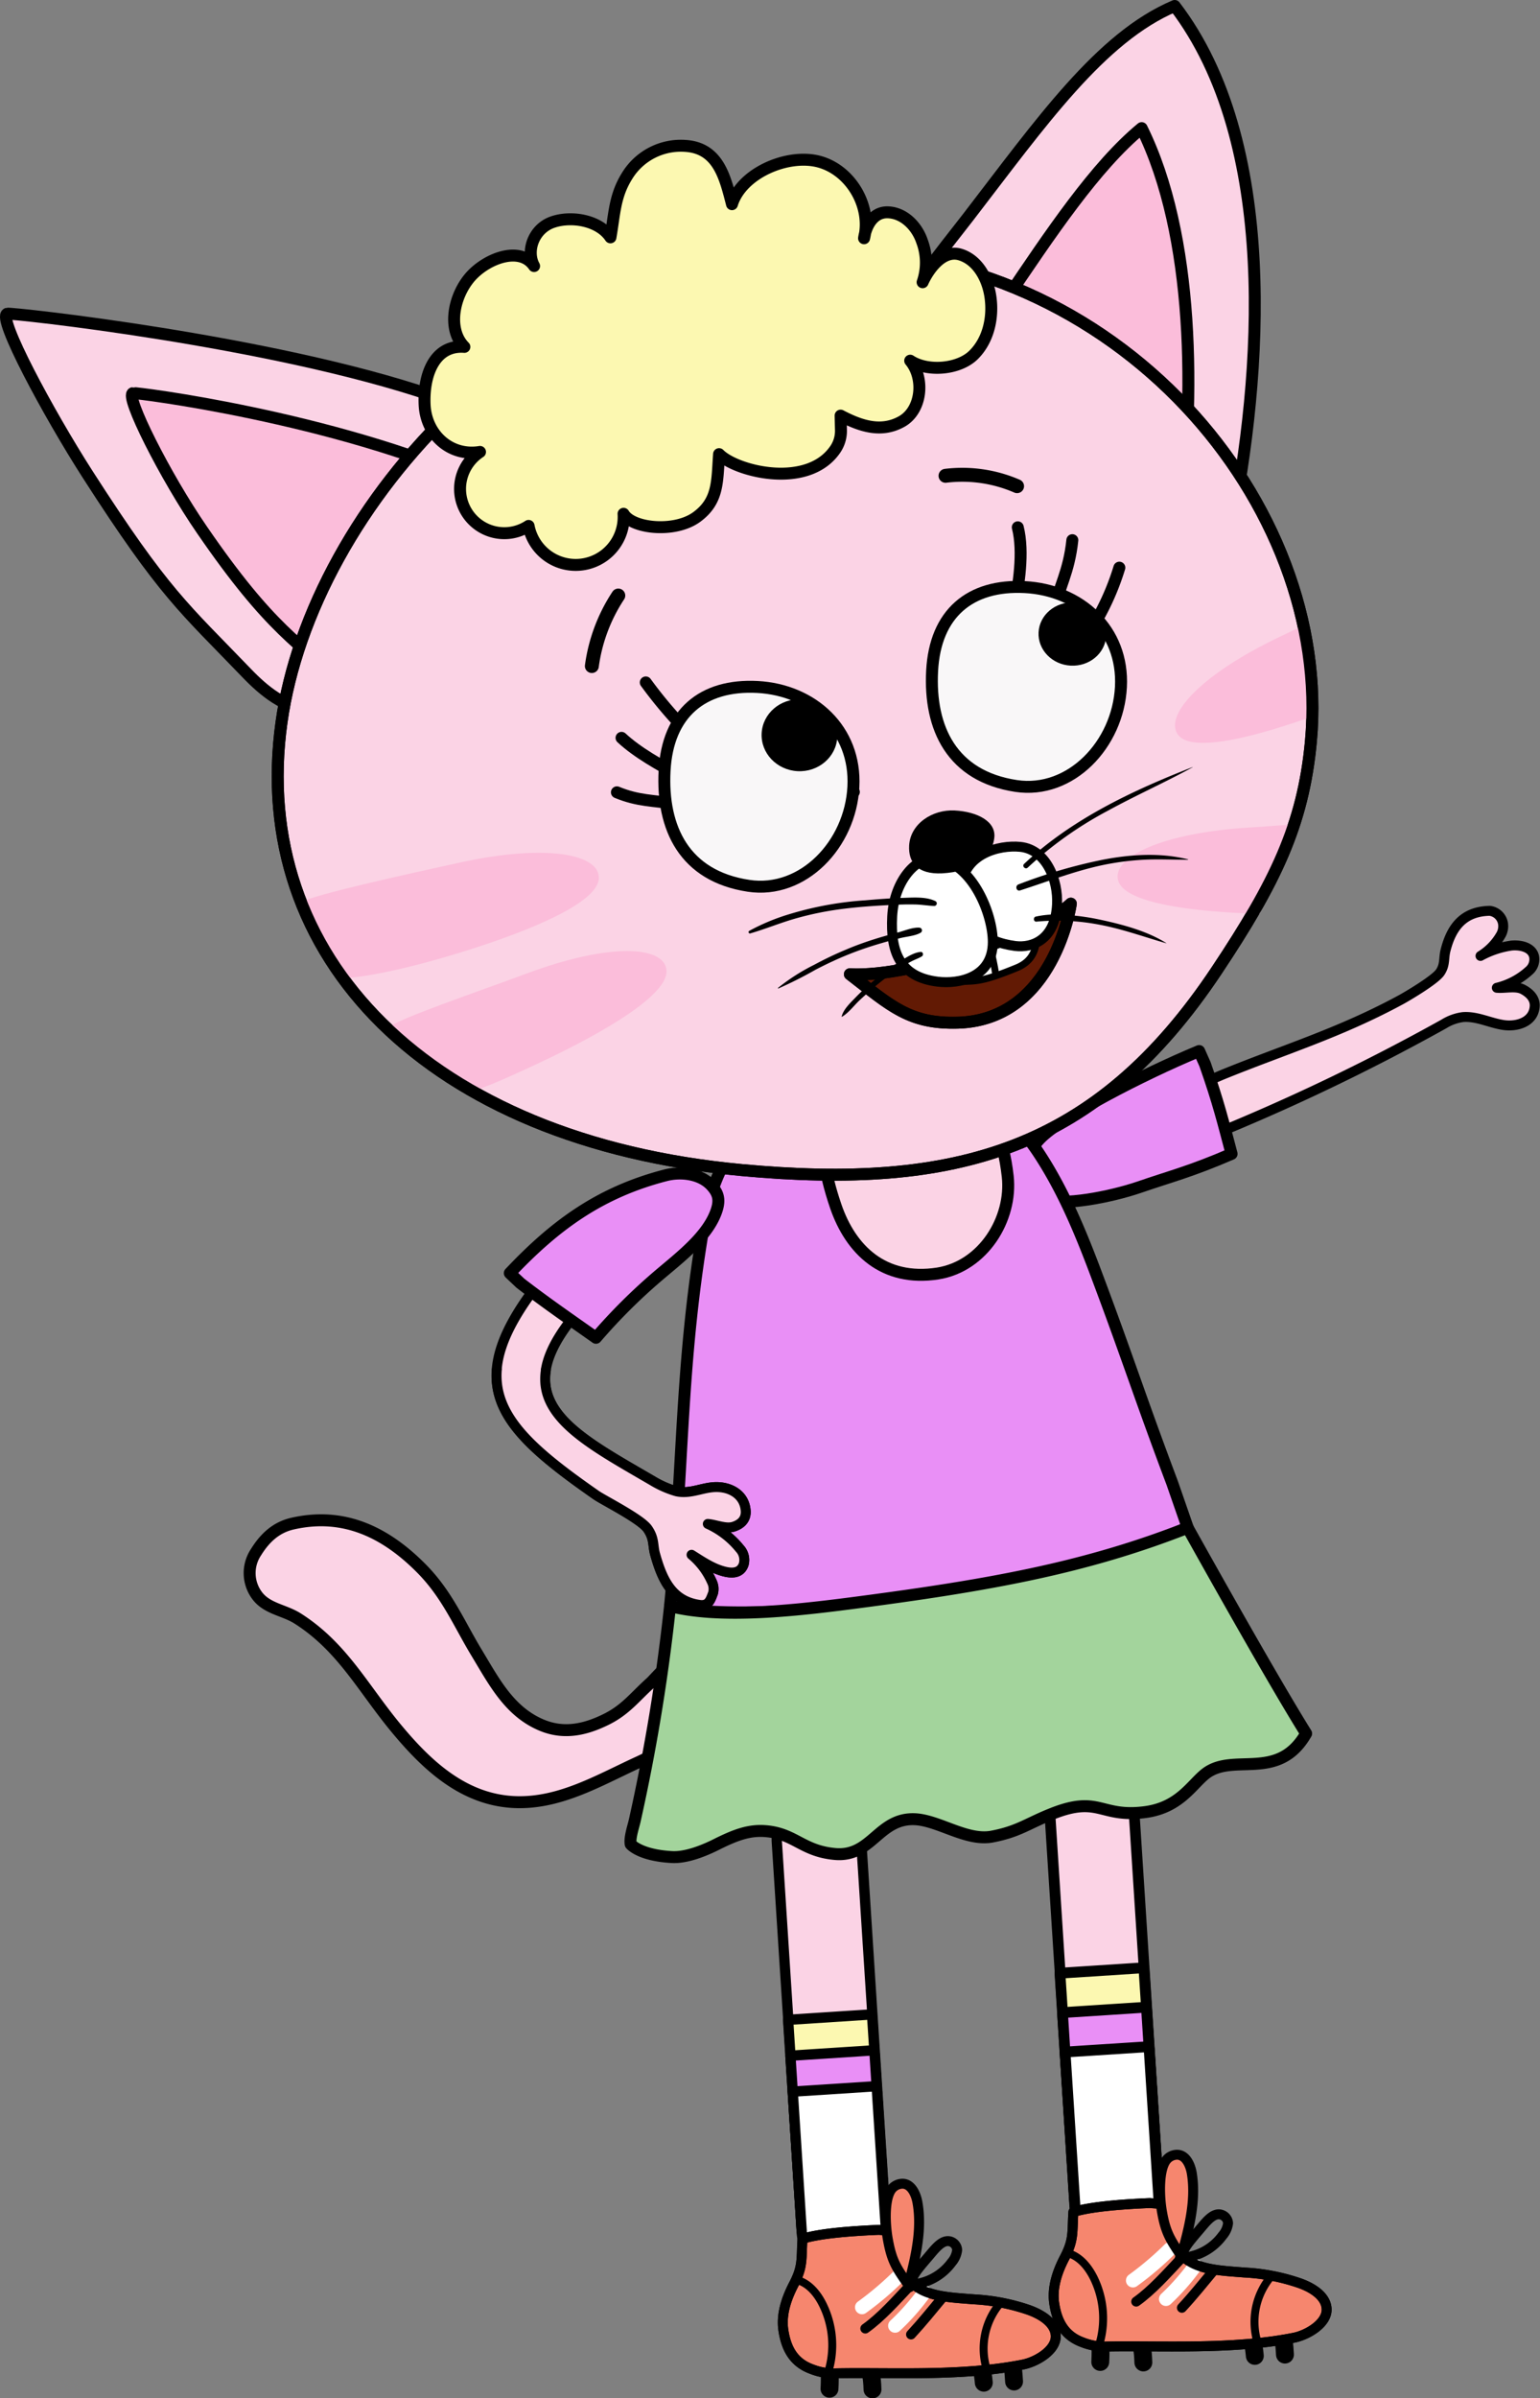 <?xml version="1.0" encoding="UTF-8"?> <svg xmlns="http://www.w3.org/2000/svg" id="Верхний" viewBox="0 0 389.23 605.84"><rect x="0" y="0" width="389.23" height="605.84" fill="#808080" stroke="none"/><defs><style>.cls-1,.cls-10,.cls-14,.cls-15{fill:#fbd3e5;}.cls-1,.cls-10,.cls-11,.cls-12,.cls-13,.cls-14,.cls-15,.cls-16,.cls-17,.cls-18,.cls-2,.cls-20,.cls-21,.cls-22,.cls-23,.cls-24,.cls-25,.cls-26,.cls-27,.cls-28,.cls-3,.cls-4,.cls-5,.cls-6,.cls-7,.cls-8{stroke:#000;}.cls-1,.cls-10,.cls-11,.cls-12,.cls-13,.cls-14,.cls-15,.cls-16,.cls-17,.cls-18,.cls-2,.cls-20,.cls-21,.cls-22,.cls-23,.cls-24,.cls-25,.cls-26,.cls-27,.cls-28,.cls-3,.cls-4,.cls-5,.cls-6,.cls-7,.cls-8,.cls-9{stroke-linecap:round;stroke-linejoin:round;}.cls-1,.cls-2,.cls-3,.cls-4{stroke-width:2.72px;}.cls-11,.cls-2,.cls-28{fill:#fcf8b1;}.cls-12,.cls-16,.cls-3{fill:#e98ff6;}.cls-13,.cls-24,.cls-27,.cls-4{fill:#fff;}.cls-20,.cls-22,.cls-25,.cls-26,.cls-5,.cls-7,.cls-8,.cls-9{fill:none;}.cls-5{stroke-width:4.52px;}.cls-6{fill:#f6866e;}.cls-15,.cls-27,.cls-6,.cls-8{stroke-width:2.51px;}.cls-7{stroke-width:2.01px;}.cls-9{stroke:#fff;}.cls-22,.cls-9{stroke-width:3.52px;}.cls-10,.cls-11,.cls-12,.cls-13{stroke-width:2.6px;}.cls-14,.cls-16,.cls-17,.cls-18,.cls-20,.cls-21,.cls-28{stroke-width:3.02px;}.cls-17{fill:#a3d49c;}.cls-18,.cls-19{fill:#fbbdda;}.cls-21{fill:#f9f7f8;}.cls-23{fill:#621a04;}.cls-23,.cls-26{stroke-width:3.02px;}.cls-24,.cls-25{stroke-width:1.75px;}</style></defs><path class="cls-1" d="M426.81,1199.15h11.81a5,5,0,0,1,5,5v109.21a10.63,10.63,0,0,1-10.63,10.63h0a10.63,10.63,0,0,1-10.63-10.63V1203.64A4.49,4.49,0,0,1,426.81,1199.15Z" transform="translate(791.93 1730.2) rotate(176.31)"></path><path class="cls-2" d="M431.31,1324.18l11.79-.76c2.47-.16,4.33-2.64,4.14-5.55l-3.77-58.39-21.22,1.37,3.74,57.84C426.19,1321.9,428.58,1324.36,431.31,1324.18Z" transform="translate(-154.35 -762.37)"></path><path class="cls-3" d="M431.31,1324.18l11.79-.76a4.46,4.46,0,0,0,4.19-4.72l-3.18-49.26-21.22,1.37L426,1319.6A4.94,4.94,0,0,0,431.31,1324.18Z" transform="translate(-154.35 -762.37)"></path><path class="cls-4" d="M431.31,1324.18l11.79-.76c2.47-.16,4.37-1.9,4.24-3.9l-2.59-40.11-21.21,1.36,2.56,39.74C426.25,1322.72,428.58,1324.36,431.31,1324.18Z" transform="translate(-154.35 -762.37)"></path><path class="cls-5" d="M479.12,1357.2c-.17-3-.28-2.66-.45-5.65" transform="translate(-154.35 -762.37)"></path><path class="cls-5" d="M471.5,1357.53a33.69,33.69,0,0,0-.83-5" transform="translate(-154.35 -762.37)"></path><path class="cls-5" d="M443.33,1359.19c-.09-3.43-.64-4.86-.73-8.29" transform="translate(-154.35 -762.37)"></path><path class="cls-5" d="M432.44,1359.06a43.41,43.41,0,0,0-.23-7.56" transform="translate(-154.35 -762.37)"></path><path class="cls-6" d="M444.94,1318.92c-8,.34-15.29,1-19.3,2.26-.33,5.19.17,6.93-2.17,11.45-1.21,2.32-3.35,6.85-2.68,11.53s2.6,8.28,7.13,9.93a15.25,15.25,0,0,0,5.6,1.09c13.68-.32,32.15.9,47.87-2.24,3.38-.67,8.43-3.6,8.26-7.28-.13-2.85-2.9-5.11-6.85-6.51a50.47,50.47,0,0,0-13.87-2.68c-6.19-.5-12.8-.66-16.05-4.68-3.1-3.84-3.29-6.76-4.43-12.62Z" transform="translate(-154.35 -762.37)"></path><path class="cls-7" d="M475.92,1337.11a17.74,17.74,0,0,0-3.5,17.69" transform="translate(-154.35 -762.37)"></path><path class="cls-8" d="M461.07,1336c-2.72,3.27-5.1,6.25-8,9.38" transform="translate(-154.35 -762.37)"></path><path class="cls-9" d="M456.45,1334.73a58.88,58.88,0,0,1-7.41,8.43" transform="translate(-154.35 -762.37)"></path><path class="cls-8" d="M452.61,1333.2c-3.41,3.61-7.08,7.78-11.09,10.62" transform="translate(-154.35 -762.37)"></path><path class="cls-9" d="M450,1330.58a79.46,79.46,0,0,1-9.31,7.9" transform="translate(-154.35 -762.37)"></path><path class="cls-7" d="M432.14,1354.84a23.16,23.16,0,0,0-1.34-17c-1.3-2.61-3.25-5.09-6-6.09" transform="translate(-154.35 -762.37)"></path><path class="cls-8" d="M444.94,1318.92c-8,.34-15.29,1-19.3,2.26-.33,5.19.17,6.93-2.17,11.45-1.21,2.32-3.35,6.85-2.68,11.53s2.6,8.28,7.13,9.93a15.25,15.25,0,0,0,5.6,1.09c13.68-.32,32.15.9,47.87-2.24,3.38-.67,8.43-3.6,8.26-7.28-.13-2.85-2.9-5.11-6.85-6.51a50.47,50.47,0,0,0-13.87-2.68c-6.19-.5-12.8-.66-16.05-4.68-3.1-3.84-3.29-6.76-4.43-12.62Z" transform="translate(-154.35 -762.37)"></path><path class="cls-8" d="M452.57,1332.75a13.76,13.76,0,0,0,10.77-5.62,5.8,5.8,0,0,0,1.4-3.13,2.39,2.39,0,0,0-2.33-2.24c-1.84,0-3.41,2.14-5,4-3.51,4.1-3.29,4-4.82,7" transform="translate(-154.35 -762.37)"></path><path class="cls-6" d="M452.81,1332.7c1.95-6.93,3.91-14.14,2.77-21.25-.35-2.14-1.49-4.67-3.66-4.74a3.55,3.55,0,0,0-3,1.63c-1.77,2.72-1.52,9.07-.91,12.62.94,5.5,2.13,7.23,5.3,11.9" transform="translate(-154.35 -762.37)"></path><path class="cls-10" d="M358.08,1216.4H369.9a5,5,0,0,1,5,5v98A10.63,10.63,0,0,1,364.23,1330h0a10.63,10.63,0,0,1-10.63-10.63v-98.5a4.49,4.49,0,0,1,4.49-4.49Z" transform="translate(655.38 1757.92) rotate(176.31)"></path><path class="cls-11" d="M362.23,1330.26l11.78-.76a4.65,4.65,0,0,0,4.18-5.08l-3.44-53.16-21.21,1.37,3.4,52.66A5.13,5.13,0,0,0,362.23,1330.26Z" transform="translate(-154.35 -762.37)"></path><path class="cls-12" d="M362.23,1330.26l11.78-.76a4.28,4.28,0,0,0,4.22-4.33l-2.89-44.84-21.22,1.37,2.87,44.42A4.73,4.73,0,0,0,362.23,1330.26Z" transform="translate(-154.35 -762.37)"></path><path class="cls-13" d="M362.23,1330.26l11.78-.76c2.48-.16,4.39-1.76,4.27-3.58l-2.36-36.52-21.21,1.37,2.33,36.17C357.17,1329,359.49,1330.44,362.23,1330.26Z" transform="translate(-154.35 -762.37)"></path><path class="cls-5" d="M410.65,1364c-.17-3-.28-2.66-.45-5.65" transform="translate(-154.35 -762.37)"></path><path class="cls-5" d="M403,1364.3a32.25,32.25,0,0,0-.82-5" transform="translate(-154.35 -762.37)"></path><path class="cls-5" d="M374.87,1366c-.09-3.42-.65-4.86-.74-8.28" transform="translate(-154.35 -762.37)"></path><path class="cls-5" d="M364,1365.83a42.45,42.45,0,0,0-.23-7.56" transform="translate(-154.35 -762.37)"></path><path class="cls-6" d="M376.48,1325.69c-8,.33-15.3,1-19.31,2.26-.32,5.19.17,6.93-2.17,11.45-1.21,2.32-3.34,6.85-2.67,11.53s2.59,8.27,7.13,9.93a15.21,15.21,0,0,0,5.6,1.09c13.67-.33,32.14.9,47.86-2.24,3.38-.67,8.43-3.6,8.27-7.28-.13-2.86-2.91-5.11-6.86-6.52a50.76,50.76,0,0,0-13.87-2.67c-6.18-.5-12.8-.67-16-4.68-3.11-3.84-3.29-6.76-4.43-12.62Z" transform="translate(-154.35 -762.37)"></path><path class="cls-7" d="M407.45,1343.88a17.76,17.76,0,0,0-3.49,17.69" transform="translate(-154.35 -762.37)"></path><path class="cls-8" d="M392.61,1342.74c-2.72,3.27-5.11,6.25-8,9.38" transform="translate(-154.35 -762.37)"></path><path class="cls-9" d="M388,1341.5a57.75,57.75,0,0,1-7.42,8.42" transform="translate(-154.35 -762.37)"></path><path class="cls-8" d="M384.15,1340c-3.41,3.6-7.09,7.78-11.1,10.62" transform="translate(-154.35 -762.37)"></path><path class="cls-9" d="M381.52,1337.35a79.6,79.6,0,0,1-9.31,7.9" transform="translate(-154.35 -762.37)"></path><path class="cls-7" d="M363.68,1361.61a23.16,23.16,0,0,0-1.35-17c-1.29-2.62-3.24-5.09-6-6.09" transform="translate(-154.35 -762.37)"></path><path class="cls-8" d="M376.48,1325.69c-8,.33-15.3,1-19.31,2.26-.32,5.19.17,6.93-2.17,11.45-1.21,2.32-3.34,6.85-2.67,11.53s2.59,8.27,7.13,9.93a15.21,15.21,0,0,0,5.6,1.09c13.67-.33,32.14.9,47.86-2.24,3.38-.67,8.43-3.6,8.27-7.28-.13-2.86-2.91-5.11-6.86-6.52a50.76,50.76,0,0,0-13.87-2.67c-6.18-.5-12.8-.67-16-4.68-3.11-3.84-3.29-6.76-4.43-12.62Z" transform="translate(-154.35 -762.37)"></path><path class="cls-8" d="M384.1,1339.52a13.76,13.76,0,0,0,10.78-5.62,5.78,5.78,0,0,0,1.39-3.13,2.38,2.38,0,0,0-2.33-2.24c-1.84,0-3.41,2.14-5,4-3.51,4.09-3.3,4-4.83,7" transform="translate(-154.35 -762.37)"></path><path class="cls-6" d="M383.86,1340c1.82-7,3.64-14.21,2.36-21.3-.39-2.13-1.58-4.64-3.75-4.67a3.58,3.58,0,0,0-3,1.69c-1.71,2.75-1.35,9.09-.67,12.63,1,5.48,2.28,7.19,5.54,11.8" transform="translate(-154.35 -762.37)"></path><path class="cls-14" d="M321.61,1184.56c3-2.87,6.44-6.18,10.65-4.32,2.68,1.19,3.64,4,2.87,6.86-2.83,10.45-9.84,16.05-19.62,20.54s-19.5,10.3-30.65,10c-13.11-.37-22.53-9.2-30.35-18.63-8.5-10.25-13.59-20.55-24.92-27.76-3.39-2.16-7.67-2.41-10.21-5.74a9.49,9.49,0,0,1-.34-11c2.19-3.53,5-6.26,9.22-7.23,13.12-3,23.66,2.29,32.62,11.34,6.48,6.55,9.45,13.86,13.92,21.26s8.28,14.85,16.39,18.28c5.79,2.45,11.23,1.09,16.29-1.39s7.36-5.78,11.42-9.39C319.54,1186.75,320.89,1185.25,321.61,1184.56Z" transform="translate(-154.35 -762.37)"></path><path class="cls-15" d="M463,1034c16-6.53,29.91-10.65,45.5-19.11,1.15-.62,8.55-4.94,9.85-6.9s.83-3.46,1.35-5.52c1.5-5.94,4.58-9.88,11.18-10a3.88,3.88,0,0,1,3.37,3.32,4.47,4.47,0,0,1-.48,2.63,14.83,14.83,0,0,1-5.23,5.44,23.28,23.28,0,0,1,7.79-2.61c2.19-.23,5.22.35,5.76,2.78a3.8,3.8,0,0,1-1.31,3.6,18.49,18.49,0,0,1-8.11,4.28c2,.2,4.75-.55,6.55.39s3.26,2.43,3,4.52c-.41,3.79-4.49,5-7.9,4.49s-6.66-2.25-10.19-2a12.13,12.13,0,0,0-4.85,1.74,532,532,0,0,1-60.05,28.69c-1.64.66-7.72,2.31-9.32-3-1-3.43,1.76-7.57,5.72-9.49C457.48,1036.32,461.58,1034.63,463,1034Z" transform="translate(-154.35 -762.37)"></path><path class="cls-16" d="M457.43,1027.89c-14.48,6-35,16.66-40.25,22.16-2.88,3-4.86,7.33-3.91,10.94.57,2.16,2.7,3.53,4.77,4.34,4.73,1.85,17.1-.62,24.12-3,8.12-2.8,13.15-4,23.47-8.46-2.13-8-3.28-12.88-6.71-22.63Z" transform="translate(-154.35 -762.37)"></path><path class="cls-16" d="M450.62,1137c-8.21-21.79-11.2-31.51-19.4-53.3-3.92-10.4-8.21-20.72-14.33-30-7.76-11.78-17-16.75-27.89-18.76-10-1.84-23.64-.46-32.88,3.77-6.52,3-12.81,7.5-16.56,13.61a50.27,50.27,0,0,0-6.95,17.51c-6.42,36.09-5.35,62-8.91,98.23,16.48,5,89.32-1.3,130.83-19.79Z" transform="translate(-154.35 -762.37)"></path><path class="cls-17" d="M484.47,1200.3c-7.08,12.36-18.46,4.65-25.49,10.21-3.48,2.76-6.56,8.52-15.23,9.65-11.33,1.47-11.49-4.3-23.32.35-6.43,2.53-8.56,4.54-15.34,5.83-6.36,1.21-13.28-4-19.35-4.38-9.36-.51-11,9.59-20.31,8.78-8.36-.73-10.26-5.28-17.81-5.79-4-.27-7.35,1-11.67,3.11-3.89,2-8.31,3.65-11.81,3.45-8.14-.45-10.38-3.24-10.38-3.24-.33-1.62.72-4.55,1.06-6.16a483.89,483.89,0,0,0,8.88-54c12.11,3.08,29.54,1.4,45.74-.71,34.7-4.52,59-8.83,85.09-19.08C454.53,1148.29,474.71,1184.64,484.47,1200.3Z" transform="translate(-154.35 -762.37)"></path><path class="cls-14" d="M365.58,1067.09c3.78,11,12.07,19.12,25.78,17,11.5-1.82,18.88-13.79,17.69-24.53-2.25-20.21-12.34-24.69-24-25.24-10.79-.51-14.37,2.44-17.84,4.24C363.28,1040.57,359.41,1049.12,365.58,1067.09Z" transform="translate(-154.35 -762.37)"></path><path class="cls-15" d="M305,1140.06c1.85,1.29,11.24,6,13,8.49s1.28,4.18,1.9,6.42c1.81,6.47,4.26,11.86,11.24,12.84,2.32.33,2.76-1.27,3.42-3a4.18,4.18,0,0,0-.33-2.91,18.65,18.65,0,0,0-5.11-6.75c2.48,1.55,5,3.29,7.86,4.11,2.15.63,4.48.73,5.32-1.69a4.21,4.21,0,0,0-1-4,22,22,0,0,0-8.07-6.22c2,.17,4.57,1.33,6.51.7s3.21-1.91,3.07-4c-.26-3.74-3.3-5.82-6.93-6s-6.86,1.89-10.57,1.07a25.15,25.15,0,0,1-6-2.63c-21.94-12.8-39.13-21.15-16.63-45.32,1.71-1.84,1.26-8.4-3.14-9.89-2.82-1-6.43.93-8.15,4.09C270.37,1111.74,279.88,1122.54,305,1140.06Z" transform="translate(-154.35 -762.37)"></path><path class="cls-16" d="M283.2,1084c11.54-12.23,22.89-20.46,39.38-24.72,3.87-1,8.86-.43,11.63,2.65,1.58,1.77,2.21,3.39,1.24,6.27-2.2,6.54-9.32,11.84-14.81,16.53a143.25,143.25,0,0,0-15.66,15.6c-6.45-4.55-12.91-9-19.14-13.82C285,1085.69,284.09,1084.88,283.2,1084Z" transform="translate(-154.35 -762.37)"></path><path class="cls-14" d="M263.52,862.27C222.67,848.39,157,841.32,156.18,841.62c-2.54,1,10.25,24.88,20.3,40.56C196,912.57,200.93,916,216.7,932.41c4.33,4.51,9.61,8.84,15.85,9.25,10,.67,25.95-16.7,30.64-25.53,9.25-17.41,17-29.48,10.39-45.8v0C271,864.73,263.52,862.27,263.52,862.27Z" transform="translate(-154.35 -762.37)"></path><path class="cls-18" d="M275.85,884.4c-37.58-16.72-87.23-22.91-87.89-22.73-2.14.57,8.09,21,17.48,34.62,17.29,25.16,24.5,28.6,37.27,40.05,3.51,3.64,16-14.5,20.48-20.21C274.51,896.42,275.85,884.4,275.85,884.4Z" transform="translate(-154.35 -762.37)"></path><path class="cls-14" d="M465.35,896.8c8.08-39.7,12.26-98.5-14.1-132.92-18.74,7.91-33.83,29.49-52.18,53.32-6.48,8.41-18,22.24-21.69,32.2s13.49,27.12,35.19,36.85C433.79,895.76,464.38,901.56,465.35,896.8Z" transform="translate(-154.35 -762.37)"></path><path class="cls-18" d="M452.29,895.16c4.21-32.42,4-73.32-9.39-100.42-11.65,9.6-23,26.57-34.67,43.89-4.11,6.12-15.9,23.24-18.07,32.75-.18.82,12.63,10.17,26.2,17.1C429.63,895.25,452.19,896,452.29,895.16Z" transform="translate(-154.35 -762.37)"></path><path class="cls-14" d="M225.5,944.84c-8.29,59.28,37.21,105.79,116.32,113.12,54,5,89.73-4.9,120.06-50.45,14.72-22.1,21.84-36.68,23.8-57.87,5.51-59.63-48.61-124.77-123.75-123.9C290.34,826.57,233.15,890.12,225.5,944.84Z" transform="translate(-154.35 -762.37)"></path><path class="cls-19" d="M241.42,1009.45s8.77-.09,29.92-6.65c16.73-5.19,34-12.29,34.36-18.47s-13.22-8.9-35.38-4c-12.83,2.82-36.55,8-39.94,10C228,991.66,241.5,1007.9,241.42,1009.45Z" transform="translate(-154.35 -762.37)"></path><path class="cls-19" d="M272.79,1037.92s-1.46,2.08,18.57-7.38c15.83-7.48,32-16.93,31.44-23.09s-14.34-7-35.6.95c-12.31,4.59-31.86,11.19-34.94,13.66C252.26,1022.06,272.65,1036.37,272.79,1037.92Z" transform="translate(-154.35 -762.37)"></path><path class="cls-19" d="M477.68,923.3l7.35-3.52c.33,2.56.67,5.12,1,7.69.17,1.45.3,2.91.45,4.37v0c0,.33.05.65.07,1,.05.73.09,1.46.13,2.19.13,2.7.15,5.4,0,8.1-15.19,5.47-30.67,9.38-34.4,5.08C448.21,943.57,457.21,933.09,477.68,923.3Z" transform="translate(-154.35 -762.37)"></path><path class="cls-19" d="M470,971.43c3.62-.22,7.8-.54,12-.85-1.71,4.18-3.28,8.42-5,12.61-1.12,2.8-2.28,5.59-3.54,8.33-.14.32-.29.63-.44.94a3.21,3.21,0,0,0-.12.33l0,0-.24.45c-16.74-.52-33.7-2.64-35.62-8.21C435,979.22,447.31,972.86,470,971.43Z" transform="translate(-154.35 -762.37)"></path><path class="cls-20" d="M225.5,944.84c-8.29,59.28,37.21,105.79,116.32,113.12,54,5,89.73-4.9,120.06-50.45,14.72-22.1,21.84-36.68,23.8-57.87,5.51-59.63-48.61-124.77-123.75-123.9C290.34,826.57,233.15,890.12,225.5,944.84Z" transform="translate(-154.35 -762.37)"></path><path class="cls-20" d="M330.34,949.42a111.28,111.28,0,0,1-12.77-14.65" transform="translate(-154.35 -762.37)"></path><path class="cls-20" d="M326,958.29c-4.86-2.67-10.49-5.74-14.56-9.52" transform="translate(-154.35 -762.37)"></path><path class="cls-20" d="M325.92,965.53c-6.84-1-10.26-.79-15.65-3" transform="translate(-154.35 -762.37)"></path><path class="cls-20" d="M410.76,915.08c1-4.4,2.43-13.21.83-19.5" transform="translate(-154.35 -762.37)"></path><path class="cls-20" d="M420.82,916.41c1.05-5.45,3.73-9.52,4.56-17.58" transform="translate(-154.35 -762.37)"></path><path class="cls-20" d="M429.94,921.64a64,64,0,0,0,7.32-15.86" transform="translate(-154.35 -762.37)"></path><path class="cls-20" d="M436.52,935.23c-4.2-6.25-15-18.13-29.44-13.09-11.26,3.93-14.1,19.85-11.82,28.91" transform="translate(-154.35 -762.37)"></path><path class="cls-20" d="M370.16,962.44c-5.4-8.87-11.1-13.1-18.63-15.08-9.17-2.42-17.63,1.57-21.31,10.31-2.48,5.91-1.57,12.62-.61,19" transform="translate(-154.35 -762.37)"></path><path class="cls-21" d="M322.32,957.08c-.76,14.52,5,26.63,21.25,29.07,13.72,2.07,25.71-10.46,26.47-25s-10.39-24.5-24.25-25.23S323.08,942.56,322.32,957.08Z" transform="translate(-154.35 -762.37)"></path><path class="cls-21" d="M389.94,931.86c-.76,14.52,5,26.62,21.25,29.07,13.73,2.06,25.71-10.46,26.47-25s-10.39-24.51-24.25-25.24S390.7,917.34,389.94,931.86Z" transform="translate(-154.35 -762.37)"></path><ellipse cx="356.4" cy="948.09" rx="9.09" ry="9.57" transform="translate(-763.33 492.2) rotate(-87.01)"></ellipse><ellipse cx="425.38" cy="922.54" rx="7.99" ry="8.56" transform="translate(-672.43 536.86) rotate(-87.01)"></ellipse><path class="cls-22" d="M310.62,912.82a42.65,42.65,0,0,0-6.68,17.81" transform="translate(-154.35 -762.37)"></path><path class="cls-22" d="M411.41,885.19a34.81,34.81,0,0,0-18.08-2.62" transform="translate(-154.35 -762.37)"></path><path class="cls-23" d="M425,990.66s-4.09,29.38-28.58,30.07c-12.18.34-16.82-4.16-27.27-12.23C385.34,1009.35,417.78,997.85,425,990.66Z" transform="translate(-154.35 -762.37)"></path><path class="cls-24" d="M411.32,1006.87c-10.16,4.15-10.31,3.09-16.7,3.64-2.26.2-4.47-1.61-6.51-4.39a142.07,142.07,0,0,0,28-9.82C416.81,1000.79,416.1,1004.92,411.32,1006.87Z" transform="translate(-154.35 -762.37)"></path><path class="cls-25" d="M404.47,1001.19c.74,2.81,1.24,5.4,1.5,7" transform="translate(-154.35 -762.37)"></path><path class="cls-26" d="M425,990.66s-4.08,29.37-28.58,30.07c-12.18.34-16.81-4.16-27.26-12.24,5.13.27,11.89-.7,19-2.37a142.07,142.07,0,0,0,28-9.82A35.88,35.88,0,0,0,425,990.66Z" transform="translate(-154.35 -762.37)"></path><path class="cls-27" d="M397.28,986.91c-.46,9,6,13.45,13.64,14.44,4.33.56,10.13-1.55,10.59-10.49.32-6-2.62-13.86-9.28-14.55C406.91,975.77,397.75,978,397.28,986.91Z" transform="translate(-154.35 -762.37)"></path><path class="cls-27" d="M379.85,993.87c-.47,8.94,1.88,15.33,11.52,16.5,5.32.65,13.87-1,13.91-10,0-7-5-19.68-13.95-21.15C386,978.37,380.32,984.93,379.85,993.87Z" transform="translate(-154.35 -762.37)"></path><path d="M384.13,976c-.22,4.15,2,7.3,8.34,7,7.35-.39,12.58-3.69,13.19-9,.47-4.12-4.3-6.58-10-6.88S384.42,970.51,384.13,976Z" transform="translate(-154.35 -762.37)"></path><path d="M455.79,956.15c-15.22,5.93-30.58,13.16-42.6,24.46-.62.58.32,1.52.93.93a95.08,95.08,0,0,1,20.22-14.35c7.06-3.87,14.41-7.13,21.46-11,0,0,0,0,0,0Z" transform="translate(-154.35 -762.37)"></path><path d="M454.59,979.46c-6.95-1.73-14.4-1.26-21.38.07a131.26,131.26,0,0,0-21.44,6.26c-.93.35-.56,1.84.42,1.52,6.92-2.21,13.65-4.87,20.78-6.38a69.07,69.07,0,0,1,10.33-1.36c3.76-.21,7.51,0,11.27,0a.07.07,0,0,0,0-.14Z" transform="translate(-154.35 -762.37)"></path><path d="M449.14,1000.63c-5.06-3.17-11.29-4.76-17.09-6a59.11,59.11,0,0,0-8.49-1.14,24.45,24.45,0,0,0-7.44.44c-.68.18-.57,1.34.18,1.27a56.6,56.6,0,0,1,15.8.75c5.83,1.07,11.33,3.09,17,4.71.05,0,.08-.06,0-.08Z" transform="translate(-154.35 -762.37)"></path><path d="M343.92,998.19c3.92-1.13,7.69-2.71,11.63-3.82A80,80,0,0,1,367.21,992c4.06-.52,8.16-.81,12.25-1,2-.11,3.93-.18,5.9-.14,1.72,0,3.4.32,5.11.38a.65.65,0,0,0,.33-1.21c-2.44-1.21-5.75-.9-8.41-.83-3.11.1-6.23.34-9.33.61A84.84,84.84,0,0,0,354,993.27a52.76,52.76,0,0,0-10.3,4.27.36.36,0,0,0,.27.65Z" transform="translate(-154.35 -762.37)"></path><path d="M351.15,1012.05a100.77,100.77,0,0,0,9.34-4.71c2.72-1.41,5.49-2.72,8.34-3.86s5.56-2.05,8.4-2.87c1.57-.46,3.16-.88,4.75-1.27s3.64-.52,5.06-1.34a.69.69,0,0,0-.35-1.28c-1.67-.11-3.69.76-5.31,1.19s-3.27.88-4.89,1.37c-2.83.86-5.62,1.83-8.35,3a88.22,88.22,0,0,0-8,3.82,50.21,50.21,0,0,0-9.12,5.82.1.1,0,0,0,.1.17Z" transform="translate(-154.35 -762.37)"></path><path d="M367.19,1019.22c1.67-1,3-2.82,4.41-4.15,1.73-1.6,3.48-3.17,5.33-4.64a59.27,59.27,0,0,1,5.63-3.95c.82-.5,1.64-1,2.49-1.41s1.58-.66,2.3-1.1c.48-.29.32-1.17-.3-1.12-1.75.15-3.54,1.34-5,2.24a54.9,54.9,0,0,0-5.73,4.11,57.54,57.54,0,0,0-5.58,5c-1.31,1.38-3.14,3-3.66,4.93a.08.08,0,0,0,.12.09Z" transform="translate(-154.35 -762.37)"></path><path class="cls-28" d="M366.81,867.37c5.17,2.71,10.29,4.34,15.4,1.51s5.93-10.91,2.19-15.39c4.34,2.88,12.26,2.24,16-1.44s5-9.3,4.31-14.47c-.61-4.67-3.18-9.56-7.69-10.91s-8.11,3.93-9.48,7a15.27,15.27,0,0,0-.15-10.33c-1.28-3.81-4.54-7.16-8.56-7.33s-5.71,3.83-6.09,6.55c2-8-3.3-17.11-11.25-19.32s-19.7,2.83-22.13,10.71c-1.72-6.63-3.38-14.09-11.62-14.71a15.92,15.92,0,0,0-14.84,7.48c-3.24,5.13-3.2,9.64-4.26,15.61-2.81-4.26-9.76-5.51-14.59-3.86s-6.82,7.29-4.71,11.11c-3.49-5.13-11.85-2-16,2.61-4.39,4.93-6,13.4-1.62,17.81-7.54-.56-10.39,7.06-10.05,14.61s6.48,13.17,14,11.93a11.18,11.18,0,0,0,12.28,18.69,12.12,12.12,0,0,0,24-3.06c2.16,3.74,12.94,4.88,18.49.81s5.15-9,5.65-15.88c4.31,4.4,22.5,9,29.42-1.28a8.25,8.25,0,0,0,1.39-4.67Z" transform="translate(-154.35 -762.37)"></path><path class="cls-15" d="M279.91,1108.45c-.88,11.75,8.84,20.28,25.11,31.61,1.85,1.29,11.24,6,13,8.49s1.28,4.18,1.9,6.42c1.81,6.47,4.26,11.86,11.24,12.84,2.32.33,2.76-1.27,3.42-3a4.18,4.18,0,0,0-.33-2.91,18.65,18.65,0,0,0-5.11-6.75c2.48,1.55,5,3.29,7.86,4.11,2.15.63,4.48.73,5.32-1.69a4.21,4.21,0,0,0-1-4,22,22,0,0,0-8.07-6.22c2,.17,4.57,1.33,6.51.7s3.21-1.91,3.07-4c-.26-3.74-3.3-5.82-6.93-6s-6.86,1.89-10.57,1.07a25.15,25.15,0,0,1-6-2.63c-15.67-9.14-28.92-16-27-28" transform="translate(-154.35 -762.37)"></path></svg> 